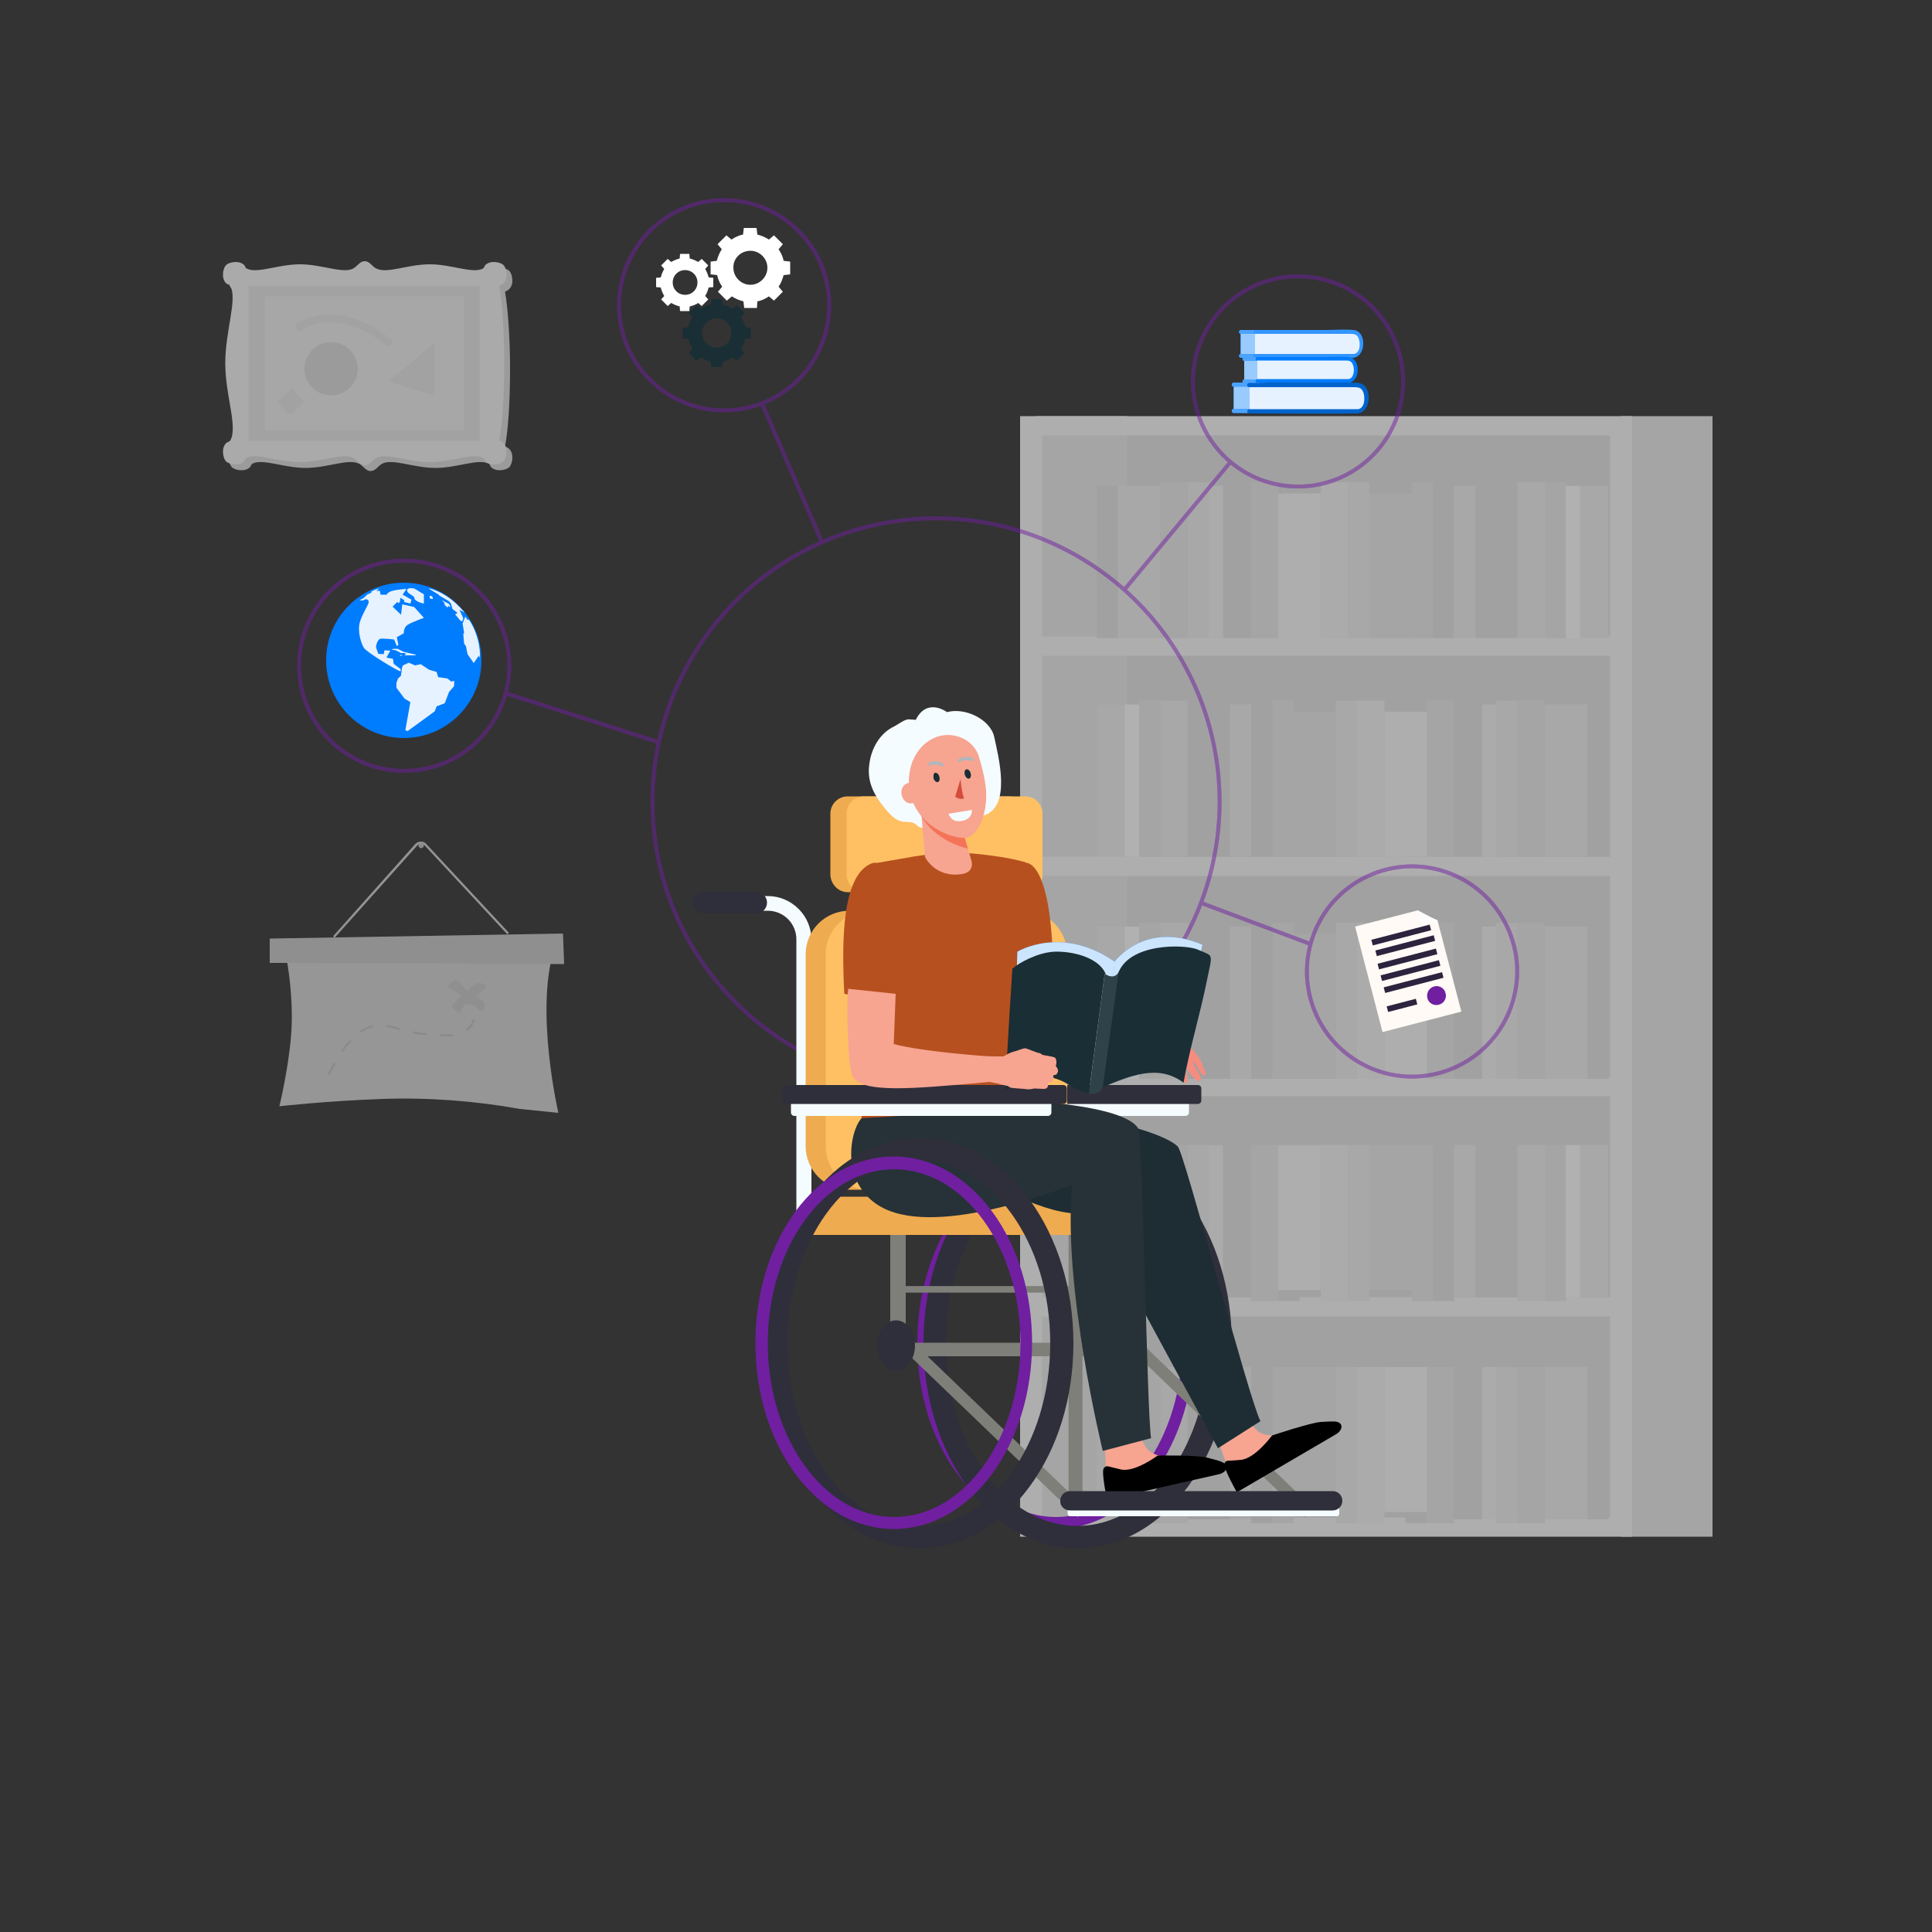 <?xml version="1.0" encoding="utf-8"?>
<!-- Generator: Adobe Illustrator 27.0.0, SVG Export Plug-In . SVG Version: 6.00 Build 0)  -->
<svg version="1.1" id="Layer_1" xmlns="http://www.w3.org/2000/svg" xmlns:xlink="http://www.w3.org/1999/xlink" x="0px" y="0px"
	 viewBox="0 0 500 500" style="enable-background:new 0 0 500 500;" xml:space="preserve">
<rect x="0" y="0" width="500" height="500" fill="#333333" stroke="none"/>
<style type="text/css">
	.st0{opacity:0.63;}
	.st1{fill:#E1E1E1;}
	.st2{fill:#E7E7E7;}
	.st3{fill:#F5F5F5;}
	.st4{fill:#F0F0F0;}
	.st5{fill:#ECECEC;}
	.st6{fill:#FAFAFA;}
	.st7{opacity:0.6;}
	.st8{opacity:0.5;}
	.st9{fill:none;stroke:#701FA0;stroke-miterlimit:10;}
	.st10{fill:#007CFF;}
	.st11{opacity:0.9;}
	.st12{fill:#FFFFFF;}
	.st13{fill:#1A2E35;}
	.st14{opacity:0.3;fill:#FFFFFF;}
	.st15{opacity:0.6;fill:#FFFFFF;}
	.st16{opacity:0.9;fill:#FFFFFF;}
	.st17{opacity:0.2;}
	.st18{fill:#FFFAF5;}
	.st19{fill:#2C243E;}
	.st20{fill:#701FA0;}
	.st21{fill:#FDFDFD;}
	.st22{fill:#F5FCFF;}
	.st23{fill:#2F2F3B;}
	.st24{fill:#AAA896;}
	.st25{fill:#7F7F79;}
	.st26{fill:#ADAC9E;}
	.st27{fill:#EFAB50;}
	.st28{fill:#FFC063;}
	.st29{fill:#F48C7F;}
	.st30{fill:#F7A491;}
	.st31{fill:#1D2D33;}
	.st32{fill:#263237;}
	.st33{fill:#B7501F;}
	.st34{fill:#F47458;}
	.st35{fill:#D54C38;}
	.st36{fill:#ACB8BC;}
	.st37{opacity:0.8;fill:#FFFFFF;}
	.st38{opacity:0.1;fill:#FFFFFF;}
</style>
<g>
	<g class="st0">
		<rect x="290.6" y="110.2" class="st1" width="128.9" height="285"/>
		<path class="st2" d="M419.5,107.7v290h23.7v-290H419.5z"/>
		<path class="st2" d="M268,107.7v290h23.7v-290H268z"/>
		<path class="st3" d="M264,107.7v290h158.4v-290H264z M416.7,112.7v52h-147v-52H416.7z M269.7,278.7v-52h147v52H269.7z
			 M416.7,283.7v52h-147v-52H416.7z M269.7,221.7v-52h147v52H269.7z M269.7,392.7v-52h147v52H269.7z"/>
		<g>
			
				<rect x="365.3" y="124.8" transform="matrix(-1 -1.224647e-16 1.224647e-16 -1 736.146 289.976)" class="st2" width="5.5" height="40.4"/>
			
				<rect x="370.8" y="124.8" transform="matrix(-1 -1.224647e-16 1.224647e-16 -1 747.103 289.976)" class="st1" width="5.5" height="40.4"/>
			
				<rect x="354.4" y="127.6" transform="matrix(-1 -1.224647e-16 1.224647e-16 -1 719.71 292.811)" class="st2" width="11" height="37.5"/>
			
				<rect x="341.8" y="124.8" transform="matrix(-1 -1.224647e-16 1.224647e-16 -1 690.715 289.976)" class="st4" width="7.1" height="40.4"/>
			
				<rect x="348.9" y="124.8" transform="matrix(-1 -1.224647e-16 1.224647e-16 -1 703.274 289.976)" class="st5" width="5.5" height="40.4"/>
			
				<rect x="300.3" y="124.8" transform="matrix(-1 -1.224647e-16 1.224647e-16 -1 607.607 289.976)" class="st2" width="7.1" height="40.4"/>
			
				<rect x="307.3" y="124.8" transform="matrix(-1 -1.224647e-16 1.224647e-16 -1 620.167 289.976)" class="st5" width="5.5" height="40.4"/>
			
				<rect x="323.8" y="124.8" transform="matrix(-1 -1.224647e-16 1.224647e-16 -1 654.64 289.976)" class="st2" width="7.1" height="40.4"/>
			
				<rect x="330.9" y="124.8" transform="matrix(-1 -1.224647e-16 1.224647e-16 -1 667.199 289.976)" class="st1" width="5.5" height="40.4"/>
			
				<rect x="289.3" y="125.8" transform="matrix(-1 -1.224647e-16 1.224647e-16 -1 589.57 290.931)" class="st5" width="11" height="39.4"/>
			
				<rect x="283.8" y="125.8" transform="matrix(-1 -1.224647e-16 1.224647e-16 -1 573.134 290.931)" class="st1" width="5.5" height="39.4"/>
			
				<rect x="316.5" y="125.8" transform="matrix(-1 -1.224647e-16 1.224647e-16 -1 640.254 290.931)" class="st1" width="7.3" height="39.4"/>
			
				<rect x="312.8" y="125.8" transform="matrix(-1 -1.224647e-16 1.224647e-16 -1 629.297 290.931)" class="st4" width="3.7" height="39.4"/>
			
				<rect x="330.9" y="127.6" transform="matrix(-1 -1.224647e-16 1.224647e-16 -1 672.677 292.811)" class="st3" width="11" height="37.5"/>
			
				<rect x="392.7" y="124.8" transform="matrix(-1 -1.224647e-16 1.224647e-16 -1 792.534 289.976)" class="st5" width="7.1" height="40.4"/>
			
				<rect x="399.8" y="124.8" transform="matrix(-1 -1.224647e-16 1.224647e-16 -1 805.093 289.976)" class="st2" width="5.5" height="40.4"/>
			
				<rect x="381.8" y="125.8" transform="matrix(-1 -1.224647e-16 1.224647e-16 -1 774.496 290.931)" class="st1" width="11" height="39.4"/>
			
				<rect x="376.3" y="125.8" transform="matrix(-1 -1.224647e-16 1.224647e-16 -1 758.06 290.931)" class="st5" width="5.5" height="39.4"/>
			
				<rect x="408.9" y="125.8" transform="matrix(-1 -1.224647e-16 1.224647e-16 -1 825.18 290.931)" class="st5" width="7.3" height="39.4"/>
			
				<rect x="405.3" y="125.8" transform="matrix(-1 -1.224647e-16 1.224647e-16 -1 814.223 290.931)" class="st6" width="3.7" height="39.4"/>
		</g>
		<g>
			<rect x="329.3" y="181.3" class="st2" width="5.5" height="40.4"/>
			<rect x="323.8" y="181.3" class="st1" width="5.5" height="40.4"/>
			<rect x="334.7" y="184.2" class="st2" width="11" height="37.5"/>
			<rect x="351.2" y="181.3" class="st4" width="7.1" height="40.4"/>
			<rect x="345.7" y="181.3" class="st5" width="5.5" height="40.4"/>
			<rect x="392.7" y="181.3" class="st2" width="7.1" height="40.4"/>
			<rect x="387.2" y="181.3" class="st5" width="5.5" height="40.4"/>
			<rect x="369.2" y="181.3" class="st2" width="7.1" height="40.4"/>
			<rect x="363.7" y="181.3" class="st1" width="5.5" height="40.4"/>
			<rect x="399.8" y="182.3" class="st5" width="11" height="39.4"/>
			<rect x="410.8" y="182.3" class="st1" width="5.5" height="39.4"/>
			<rect x="376.3" y="182.3" class="st1" width="7.3" height="39.4"/>
			<rect x="383.6" y="182.3" class="st4" width="3.7" height="39.4"/>
			<rect x="358.3" y="184.2" class="st3" width="11" height="37.5"/>
			<rect x="300.3" y="181.3" class="st5" width="7.1" height="40.4"/>
			<rect x="294.8" y="181.3" class="st2" width="5.5" height="40.4"/>
			<rect x="307.3" y="182.3" class="st1" width="11" height="39.4"/>
			<rect x="318.3" y="182.3" class="st5" width="5.5" height="39.4"/>
			<rect x="283.8" y="182.3" class="st5" width="7.3" height="39.4"/>
			<rect x="291.1" y="182.3" class="st6" width="3.7" height="39.4"/>
		</g>
		<g>
			<rect x="329.3" y="238.8" class="st2" width="5.5" height="40.4"/>
			<rect x="323.8" y="238.8" class="st1" width="5.5" height="40.4"/>
			<rect x="334.7" y="241.7" class="st2" width="11" height="37.5"/>
			<rect x="351.2" y="238.8" class="st4" width="7.1" height="40.4"/>
			<rect x="345.7" y="238.8" class="st5" width="5.5" height="40.4"/>
			<rect x="392.7" y="238.8" class="st2" width="7.1" height="40.4"/>
			<rect x="387.2" y="238.8" class="st5" width="5.5" height="40.4"/>
			<rect x="369.2" y="238.8" class="st2" width="7.1" height="40.4"/>
			<rect x="363.7" y="238.8" class="st1" width="5.5" height="40.4"/>
			<rect x="399.8" y="239.8" class="st5" width="11" height="39.4"/>
			<rect x="410.8" y="239.8" class="st1" width="5.5" height="39.4"/>
			<rect x="376.3" y="239.8" class="st1" width="7.3" height="39.4"/>
			<rect x="383.6" y="239.8" class="st4" width="3.7" height="39.4"/>
			<rect x="358.3" y="241.7" class="st3" width="11" height="37.5"/>
			<rect x="300.3" y="238.8" class="st5" width="7.1" height="40.4"/>
			<rect x="294.8" y="238.8" class="st2" width="5.5" height="40.4"/>
			<rect x="307.3" y="239.8" class="st1" width="11" height="39.4"/>
			<rect x="318.3" y="239.8" class="st5" width="5.5" height="39.4"/>
			<rect x="283.8" y="239.8" class="st5" width="7.3" height="39.4"/>
			<rect x="291.1" y="239.8" class="st6" width="3.7" height="39.4"/>
		</g>
		<g>
			
				<rect x="365.3" y="296.3" transform="matrix(-1 -1.224647e-16 1.224647e-16 -1 736.146 632.999)" class="st2" width="5.5" height="40.4"/>
			
				<rect x="370.8" y="296.3" transform="matrix(-1 -1.224647e-16 1.224647e-16 -1 747.103 632.999)" class="st1" width="5.5" height="40.4"/>
			
				<rect x="354.4" y="296.3" transform="matrix(-1 -1.224647e-16 1.224647e-16 -1 719.71 630.163)" class="st2" width="11" height="37.5"/>
			
				<rect x="341.8" y="296.3" transform="matrix(-1 -1.224647e-16 1.224647e-16 -1 690.715 632.999)" class="st4" width="7.1" height="40.4"/>
			
				<rect x="348.9" y="296.3" transform="matrix(-1 -1.224647e-16 1.224647e-16 -1 703.274 632.999)" class="st5" width="5.5" height="40.4"/>
			
				<rect x="300.3" y="296.3" transform="matrix(-1 -1.224647e-16 1.224647e-16 -1 607.607 632.999)" class="st2" width="7.1" height="40.4"/>
			
				<rect x="307.3" y="296.3" transform="matrix(-1 -1.224647e-16 1.224647e-16 -1 620.167 632.999)" class="st5" width="5.5" height="40.4"/>
			
				<rect x="323.8" y="296.3" transform="matrix(-1 -1.224647e-16 1.224647e-16 -1 654.64 632.999)" class="st2" width="7.1" height="40.4"/>
			
				<rect x="330.9" y="296.3" transform="matrix(-1 -1.224647e-16 1.224647e-16 -1 667.199 632.999)" class="st1" width="5.5" height="40.4"/>
			
				<rect x="289.3" y="296.3" transform="matrix(-1 -1.224647e-16 1.224647e-16 -1 589.57 632.043)" class="st5" width="11" height="39.4"/>
			
				<rect x="283.8" y="296.3" transform="matrix(-1 -1.224647e-16 1.224647e-16 -1 573.134 632.043)" class="st1" width="5.5" height="39.4"/>
			
				<rect x="316.5" y="296.3" transform="matrix(-1 -1.224647e-16 1.224647e-16 -1 640.254 632.043)" class="st1" width="7.3" height="39.4"/>
			
				<rect x="312.8" y="296.3" transform="matrix(-1 -1.224647e-16 1.224647e-16 -1 629.297 632.043)" class="st4" width="3.7" height="39.4"/>
			
				<rect x="330.9" y="296.3" transform="matrix(-1 -1.224647e-16 1.224647e-16 -1 672.677 630.163)" class="st3" width="11" height="37.5"/>
			
				<rect x="392.7" y="296.3" transform="matrix(-1 -1.224647e-16 1.224647e-16 -1 792.534 632.999)" class="st5" width="7.1" height="40.4"/>
			
				<rect x="399.8" y="296.3" transform="matrix(-1 -1.224647e-16 1.224647e-16 -1 805.093 632.999)" class="st2" width="5.5" height="40.4"/>
			
				<rect x="381.8" y="296.3" transform="matrix(-1 -1.224647e-16 1.224647e-16 -1 774.496 632.043)" class="st1" width="11" height="39.4"/>
			
				<rect x="376.3" y="296.3" transform="matrix(-1 -1.224647e-16 1.224647e-16 -1 758.06 632.043)" class="st5" width="5.5" height="39.4"/>
			
				<rect x="408.9" y="296.3" transform="matrix(-1 -1.224647e-16 1.224647e-16 -1 825.18 632.043)" class="st5" width="7.3" height="39.4"/>
			
				<rect x="405.3" y="296.3" transform="matrix(-1 -1.224647e-16 1.224647e-16 -1 814.223 632.043)" class="st6" width="3.7" height="39.4"/>
		</g>
		<g>
			<rect x="329.3" y="353.8" class="st2" width="5.5" height="40.4"/>
			<rect x="323.8" y="353.8" class="st1" width="5.5" height="40.4"/>
			<rect x="334.7" y="353.8" class="st2" width="11" height="37.5"/>
			<rect x="351.2" y="353.8" class="st4" width="7.1" height="40.4"/>
			<rect x="345.7" y="353.8" class="st5" width="5.5" height="40.4"/>
			<rect x="392.7" y="353.8" class="st2" width="7.1" height="40.4"/>
			<rect x="387.2" y="353.8" class="st5" width="5.5" height="40.4"/>
			<rect x="369.2" y="353.8" class="st2" width="7.1" height="40.4"/>
			<rect x="363.7" y="353.8" class="st1" width="5.5" height="40.4"/>
			<rect x="399.8" y="353.8" class="st5" width="11" height="39.4"/>
			<rect x="410.8" y="353.8" class="st1" width="5.5" height="39.4"/>
			<rect x="376.3" y="353.8" class="st1" width="7.3" height="39.4"/>
			<rect x="383.6" y="353.8" class="st4" width="3.7" height="39.4"/>
			<rect x="358.3" y="353.8" class="st3" width="11" height="37.5"/>
			<rect x="300.3" y="353.8" class="st5" width="7.1" height="40.4"/>
			<rect x="294.8" y="353.8" class="st2" width="5.5" height="40.4"/>
			<rect x="307.3" y="353.8" class="st1" width="11" height="39.4"/>
			<rect x="318.3" y="353.8" class="st5" width="5.5" height="39.4"/>
			<rect x="283.8" y="353.8" class="st5" width="7.3" height="39.4"/>
			<rect x="291.1" y="353.8" class="st6" width="3.7" height="39.4"/>
		</g>
	</g>
	<g class="st7">
		<path class="st1" d="M130.7,75.5c0.7,4,1.3,11.5,1.3,20c0,8.6-0.5,16-1.3,20c0.4,0.2,0.8,0.4,1.1,0.7c1.3,1.3,0.8,3.9,0,4.7
			c-0.8,0.8-3.4,1.3-4.7,0c-0.3-0.3-0.3-0.8-0.6-0.9c-2.8-1.4-8.1,1.1-13.8,1.1c-5.7,0-11.1-2.5-13.8-1.1c-1.1,0.6-1.7,1.9-3,1.9
			c-1.3,0-1.9-1.4-3-1.9c-2.8-1.4-8.1,1.1-13.8,1.1c-5.7,0-11.1-2.5-13.8-1.1c-0.3,0.2-0.4,0.7-0.6,0.9c-1.3,1.3-3.9,0.8-4.7,0
			c-0.8-0.8-1.3-3.4,0-4.7c0.3-0.3,0.9-0.4,1.1-0.7c2-3.6-1.3-11.5-1.3-20s3.2-16.5,1.3-20c-0.2-0.4-0.8-0.4-1.1-0.7
			c-1.3-1.3-0.8-3.9,0-4.7c0.8-0.8,3.4-1.3,4.7,0c0.3,0.3,0.3,0.8,0.6,0.9c2.8,1.4,8.1-1.1,13.8-1.1c5.7,0,11.1,2.5,13.8,1.1
			c1.1-0.6,1.7-1.9,3-1.9c1.3,0,1.9,1.4,3,1.9c2.8,1.4,8.1-1.1,13.8-1.1c5.7,0,11.1,2.5,13.8,1.1c0.3-0.2,0.4-0.7,0.6-0.9
			c1.3-1.3,3.9-0.8,4.7,0c0.8,0.8,1.3,3.4,0,4.7C131.5,75.1,131.1,75.3,130.7,75.5z"/>
		<path class="st6" d="M129.2,74c0.7,4,1.3,11.5,1.3,20c0,8.6-0.5,16-1.3,20c0.4,0.2,0.8,0.4,1.1,0.7c1.3,1.3,0.8,3.9,0,4.7
			c-0.8,0.8-3.4,1.3-4.7,0c-0.3-0.3-0.3-0.8-0.6-0.9c-2.8-1.4-8.1,1.1-13.8,1.1c-5.7,0-11.1-2.5-13.8-1.1c-1.1,0.6-1.7,1.9-3,1.9
			s-1.9-1.4-3-1.9c-2.8-1.4-8.1,1.1-13.8,1.1c-5.7,0-11.1-2.5-13.8-1.1c-0.3,0.2-0.4,0.7-0.6,0.9c-1.3,1.3-3.9,0.8-4.7,0
			c-0.8-0.8-1.3-3.4,0-4.7c0.3-0.3,0.9-0.4,1.1-0.7c2-3.6-1.3-11.5-1.3-20s3.2-16.5,1.3-20c-0.2-0.4-0.8-0.4-1.1-0.7
			c-1.3-1.3-0.8-3.9,0-4.7c0.8-0.8,3.4-1.3,4.7,0c0.3,0.3,0.3,0.8,0.6,0.9c2.8,1.4,8.1-1.1,13.8-1.1c5.7,0,11.1,2.5,13.8,1.1
			c1.1-0.6,1.7-1.9,3-1.9s1.9,1.4,3,1.9c2.8,1.4,8.1-1.1,13.8-1.1c5.7,0,11.1,2.5,13.8,1.1c0.3-0.2,0.4-0.7,0.6-0.9
			c1.3-1.3,3.9-0.8,4.7,0c0.8,0.8,1.3,3.4,0,4.7C129.9,73.6,129.6,73.8,129.2,74z"/>
		
			<rect x="74.2" y="64.1" transform="matrix(-1.836970e-16 1 -1 -1.836970e-16 188.256 -0.217)" class="st5" width="40.1" height="59.8"/>
		
			<rect x="76.9" y="68.2" transform="matrix(-1.836970e-16 1 -1 -1.836970e-16 188.256 -0.217)" class="st3" width="34.6" height="51.5"/>
		<g>
			
				<ellipse transform="matrix(0.973 -0.23 0.23 0.973 -19.659 22.234)" class="st1" cx="85.7" cy="95.5" rx="6.9" ry="6.9"/>
			<polygon class="st5" points="112.6,88.6 100.5,98.7 112.6,102.5 			"/>
			<g>
				<path class="st5" d="M77,83.7c7.9-4.9,17.7-1.3,24.2,4.2c1,0.8-0.4,2.3-1.4,1.4C94,84.4,85.1,81.1,78,85.5
					C76.9,86.1,75.9,84.4,77,83.7L77,83.7z"/>
			</g>
			<polygon class="st5" points="71.7,104.1 75.5,100.4 78.7,104.1 75.2,107.5 			"/>
		</g>
	</g>
	<g class="st8">
		<g>
			<g>
				<g>
					<path class="st6" d="M73.6,245.1c0,0,2.7,11.8,1.7,23.3c-0.8,9-3,17.9-3,17.9s12.3-1.4,26.8-1.9c11.9-0.4,23.8,0.5,35.5,2.6
						l9.9,1c0,0-6.1-26.3-1.1-42.3L73.6,245.1z"/>
				</g>
				<polygon class="st5" points="146,249.5 69.8,249.2 69.8,242.9 145.7,241.6 				"/>
				<g>
					<path class="st3" d="M86.6,242.7l-0.4-0.4l21.3-23.9c0.4-0.4,0.9-0.6,1.4-0.6c0.6,0,1.1,0.2,1.4,0.6l21.4,23l-0.4,0.4l-21.4-23
						c-0.3-0.3-0.6-0.4-1-0.4c-0.4,0-0.7,0.2-1,0.5L86.6,242.7z"/>
				</g>
			</g>
			<path class="st1" d="M109.7,218.8c0,0.4-0.3,0.7-0.7,0.7c-0.4,0-0.7-0.3-0.7-0.7s0.3-0.7,0.7-0.7
				C109.3,218.1,109.7,218.4,109.7,218.8z"/>
		</g>
		<path class="st5" d="M119.4,257.8c-1,0.7-1.9,1.6-2.6,2.7c0.7,0.7,1.5,1.3,2.2,2c0.2-0.6,0.3-1.1,0.6-1.6c0.3-0.5,0.8-0.9,1.4-1
			c0.3,0,0.7,0,1,0.1c0.9,0.3,1.7,1,2.4,1.7c0.9-0.1,1.3-1.3,0.9-2.1c-0.4-0.8-1.3-1.3-2.1-1.5c0.8-1,1.7-1.9,2.7-2.7
			c-0.4-1-1.8-1.2-2.8-0.8c-1,0.4-1.6,1.3-2.3,2.2c0.3-0.4-1.9-2.8-2.3-3c-1.2-0.4-2.1,0.9-2.7,1.7
			C117.2,256.1,118.4,256.8,119.4,257.8z"/>
		<g>
			<g>
				<path class="st1" d="M84.8,279.3l-0.3-0.1L84.8,279.3z M84.6,279.3l-0.3-0.1l0-0.1L84.6,279.3z"/>
			</g>
			<g>
				<path class="st1" d="M85.3,278.3l-0.5-0.2c0.3-0.7,0.6-1.4,1-2.1l0,0c0.2-0.3,0.4-0.7,0.6-1l0.5,0.3c-0.2,0.4-0.4,0.7-0.5,1
					l-0.2-0.1l0.2,0.1C85.9,276.9,85.6,277.6,85.3,278.3z"/>
			</g>
			<g>
				<path class="st1" d="M88,273.2l-0.5-0.3l0,0L88,273.2z M88.7,272.2l-0.4-0.3c0.5-0.7,1-1.3,1.5-1.9l0.2,0.2l-0.2-0.2
					c0.3-0.3,0.5-0.6,0.8-0.9l0.4,0.4c-0.3,0.3-0.5,0.6-0.8,0.9l0,0C89.6,270.9,89.1,271.5,88.7,272.2z M115.3,268.2l-0.2,0
					c-0.4,0-0.9,0-1.3,0l0-0.5c0.5,0,0.9,0,1.3,0l0.2,0c0.3,0,0.5,0,0.8,0l0,0c0.4,0,0.8-0.1,1.1-0.1l0.1,0.5
					c-0.4,0.1-0.8,0.1-1.2,0.2l0-0.3l0,0.3C115.9,268.2,115.6,268.2,115.3,268.2z M112.6,268.1l0-0.5l0.1,0L112.6,268.1z M92.5,268
					l-0.3-0.4l0,0L92.5,268z M110.3,267.9c-0.4,0-0.8-0.1-1.2-0.1l0-0.3l0,0.3c-0.8-0.1-1.6-0.2-2.3-0.4l0.1-0.5
					c0.8,0.1,1.5,0.3,2.3,0.4l0,0c0.4,0.1,0.8,0.1,1.2,0.1L110.3,267.9z M119.7,267.4l-0.2-0.5l0.1,0L119.7,267.4z M93.5,267.3
					l-0.3-0.5c0.7-0.5,1.4-0.8,2.1-1.1l0,0l0,0c0.4-0.1,0.8-0.3,1.1-0.4l0.1,0.5c-0.4,0.1-0.7,0.2-1.1,0.3v0
					C94.8,266.5,94.2,266.8,93.5,267.3z M105.6,267.2l0.1-0.5l0,0L105.6,267.2z M120.8,266.8l-0.3-0.5c0.7-0.4,1.2-1,1.5-1.5l0,0
					c0.2-0.3,0.3-0.7,0.3-1l0.5,0.1c0,0.4-0.2,0.8-0.4,1.2l-0.1-0.1l0.1,0.1C122.1,265.8,121.6,266.4,120.8,266.8z M103.3,266.6
					c-0.4-0.1-0.8-0.2-1.1-0.3l0.1-0.3l-0.1,0.3c-0.3-0.1-0.7-0.2-1-0.3c-0.4-0.1-0.8-0.2-1.2-0.3l0.1-0.5c0.4,0.1,0.9,0.2,1.3,0.3
					c0.3,0.1,0.7,0.2,1,0.3c0.4,0.1,0.8,0.2,1.1,0.3L103.3,266.6z M98.8,265.6l0-0.5l0,0L98.8,265.6z"/>
			</g>
			<g>
				<polygon class="st1" points="121.9,261.7 121.8,261.6 122.4,261.5 				"/>
			</g>
		</g>
	</g>
	<g class="st8">
		
			<ellipse transform="matrix(0.707 -0.707 0.707 0.707 -75.761 232.122)" class="st9" cx="242.3" cy="207.5" rx="73.4" ry="73.4"/>
		<circle class="st9" cx="187.4" cy="79" r="27.2"/>
		<circle class="st9" cx="104.6" cy="172.3" r="27.2"/>
		
			<ellipse transform="matrix(0.924 -0.383 0.383 0.924 -68.426 158.939)" class="st9" cx="365.3" cy="251.5" rx="27.2" ry="27.2"/>
		<line class="st9" x1="291" y1="152.6" x2="318.5" y2="119.5"/>
		<line class="st9" x1="197.2" y1="104.4" x2="212.6" y2="140"/>
		<line class="st9" x1="310.9" y1="233.7" x2="339.1" y2="244.3"/>
		<line class="st9" x1="130.8" y1="179.4" x2="170.5" y2="192.1"/>
		
			<ellipse transform="matrix(0.16 -0.987 0.987 0.16 184.751 414.555)" class="st9" cx="336" cy="98.7" rx="27.2" ry="27.2"/>
		<g class="st7">
			
				<ellipse transform="matrix(0.707 -0.707 0.707 0.707 -75.761 232.122)" class="st9" cx="242.3" cy="207.5" rx="73.4" ry="73.4"/>
			<circle class="st9" cx="187.4" cy="79" r="27.2"/>
			<circle class="st9" cx="104.6" cy="172.3" r="27.2"/>
			
				<ellipse transform="matrix(0.924 -0.383 0.383 0.924 -68.426 158.939)" class="st9" cx="365.3" cy="251.5" rx="27.2" ry="27.2"/>
			<line class="st9" x1="291" y1="152.6" x2="318.5" y2="119.5"/>
			<line class="st9" x1="197.2" y1="104.4" x2="212.6" y2="140"/>
			<line class="st9" x1="310.9" y1="233.7" x2="339.1" y2="244.3"/>
			<line class="st9" x1="130.8" y1="179.4" x2="170.5" y2="192.1"/>
			
				<ellipse transform="matrix(0.16 -0.987 0.987 0.16 184.751 414.555)" class="st9" cx="336" cy="98.7" rx="27.2" ry="27.2"/>
		</g>
	</g>
	<g>
		<circle class="st10" cx="104.5" cy="170.9" r="20.1"/>
		<g class="st11">
			<path class="st12" d="M107.2,152.3l2.5,1.5v2.4c0,0-1.9-0.3-2.5-1.3c0,0,0.5-0.2-1-1.1C104.8,153,105.1,151.9,107.2,152.3z"/>
			<path class="st12" d="M105.8,171.5l-1.5,0.7c0,0-0.4,0.8-0.3,0.8c0.1,0-0.3,1.7-0.2,1.8c0.1,0-0.8,0.8-0.8,0.8l-0.4,1.1v1.3
				l2.1,2.8l1.5,0.9l-1.3,7.3l0.6,0.2l7-5.1l0.5-1.3l2.1-0.8l1.1-2.9l1.3-1.5c0,0,0.1-1.5,0-1.4c-0.1,0-0.7,0.2-0.7,0.2l-1-0.8
				c0,0-2.2-0.4-2.3-0.3c-0.1,0.1-0.5-1.4-0.5-1.4l-2-0.6l-2.1-1.4l-1.5,0.3L105.8,171.5z"/>
			<path class="st12" d="M101.8,167.9h1.1l1.6,0.8l3,0.7l0.1,0.2l-3,0l0.5-0.3l-0.4-0.3l-1.2,0l0.1-0.1l-1.2-0.6
				c0,0-0.8-0.2-0.8-0.1l-0.3,0L101.8,167.9z"/>
			<polygon class="st12" points="104.2,169.7 103.9,169.5 103.4,169.5 103.6,169.7 			"/>
			<path class="st12" d="M111.2,152.3h-0.3l2.5,1.5l0.4,0.4l2.4,1.4l0.5,0.6l0.4,1.4l1.3,1l-0.6,0.4l1.4,1.7h0.5l0.2-0.7l-1-2.2
				l1.5,0.8C120.2,158.8,117.1,153.9,111.2,152.3z"/>
			<path class="st12" d="M121.4,160.4h-0.4l-0.6-0.8l-0.7,1.8c0,0,0.4,2.1,0.4,2.3c0,0.1-0.2,0.4-0.2,0.4l0.2,2.4l0.5,0.8l0.4,2
				l1.6,2.3l1.3-1.9l0.2,0.5C124.3,170.1,124.5,165.2,121.4,160.4z"/>
			<polygon class="st12" points="111.6,154.2 111.2,154.2 111.2,154.8 111.6,155 112,155 112,154.6 			"/>
			<polygon class="st12" points="114.3,155.3 115,156 115.1,156.6 115.8,157.2 116.1,156.8 116.5,157.2 116.5,156.8 116.2,156.3 			
				"/>
			<path class="st12" d="M109.7,159.9c0,0-3.1,1.1-4.2,1.8c-1.1,0.7-1,2.2-1,2.2l-1.8,1l0.4,2l-0.4,0.3l-0.7-1.7
				c0,0-2.4-0.3-3.5-0.2c-1,0.2-1.2,2.2-1.2,2.2l0.6,1.7l1.4,0.1l0.2-1l1.5,0.1l-1,1.8l1.7,0.3l0.2,1.3l1.7,1.3c0,0,0.3,0.4,0,0.6
				c-0.3,0.2-8.6-4.8-9.4-6c-0.8-1.2-1.8-4.6-1-6.9c0.6-1.9,1.8-3.7,2.2-4.8c0,0,0,0,0,0c0,0,0,0,0,0c0,0,0,0,0,0c0,0,0-0.1,0-0.1
				c0.1-0.5-0.3-0.7-0.5-0.8c-0.3-0.1-0.9,0.3-0.9,0.3H93l1.2-0.7l0.5-0.5l0.3-0.3l1.1-0.5l0-0.3c1.2-0.7,2.1-0.8,2.1-0.8l-0.8,0.6
				h0.9l0.2,1h1.7c0,0-0.4-0.1,0.6-0.7c1-0.6,4.4-0.8,4.4-0.8l-1,1.5l2.3,1.3l-0.3,1l-1.6-0.4v-0.5l-1-0.6l-0.1,1l-0.3,0.4l-0.4-0.3
				l-1.2,1.2l2.2,2.1l0.3-2.7l3.1,0.7L109.7,159.9z"/>
		</g>
	</g>
	<path class="st12" d="M183.9,67.7V71l1.7,0.2c0.2,1.1,0.7,2.1,1.3,3l-1.1,1.3l2.3,2.3l1.3-1.1c0.9,0.6,1.9,1,3,1.3l0.2,1.7h3.3
		L196,78c1.1-0.2,2.1-0.7,3-1.3l1.3,1.1l2.3-2.3l-1.1-1.3c0.6-0.9,1-1.9,1.3-3l1.7-0.2v-3.3l-1.7-0.2c-0.2-1.1-0.7-2.1-1.3-3
		l1.1-1.3l-2.3-2.3L199,62c-0.9-0.6-1.9-1-3-1.3l-0.2-1.7h-3.3l-0.2,1.7c-1.1,0.2-2.1,0.7-3,1.3l-1.3-1.1l-2.3,2.3l1.1,1.3
		c-0.6,0.9-1,1.9-1.3,3L183.9,67.7z M194.2,64.9c2.4,0,4.4,2,4.4,4.4c0,2.4-2,4.4-4.4,4.4s-4.4-2-4.4-4.4
		C189.7,66.9,191.7,64.9,194.2,64.9z"/>
	<path class="st13" d="M187,93.6c0.9-0.2,1.8-0.6,2.6-1.1l1.1,0.9l2-2l-0.9-1.1c0.5-0.8,0.9-1.6,1.1-2.6l1.4-0.1v-2.8l-1.4-0.1
		c-0.2-0.9-0.6-1.8-1.1-2.6l0.9-1.1l-2-2l-1.1,0.9c-0.8-0.5-1.6-0.9-2.6-1.1l-0.1-1.4h-2.8l-0.1,1.4c-0.9,0.2-1.8,0.6-2.6,1.1
		l-1.1-0.9l-2,2l0.9,1.1c-0.5,0.8-0.9,1.6-1.1,2.6l-1.4,0.1v2.8l1.4,0.1c0.2,0.9,0.6,1.8,1.1,2.6l-0.9,1.1l2,2l1.1-0.9
		c0.8,0.5,1.6,0.9,2.6,1.1l0.1,1.4h2.8L187,93.6z M181.7,86.2c0-2.1,1.7-3.8,3.8-3.8c2.1,0,3.8,1.7,3.8,3.8c0,2.1-1.7,3.8-3.8,3.8
		C183.4,90,181.7,88.3,181.7,86.2z"/>
	<path class="st12" d="M180.7,78.4l0.9,0.8l1.7-1.7l-0.8-0.9c0.4-0.7,0.7-1.4,0.9-2.2l1.2-0.1v-2.4l-1.2-0.1
		c-0.2-0.8-0.5-1.5-0.9-2.2l0.8-0.9l-1.7-1.7l-0.9,0.8c-0.7-0.4-1.4-0.7-2.2-0.9l-0.1-1.2l-2.4,0l-0.1,1.2c-0.8,0.2-1.5,0.5-2.2,0.9
		l-0.9-0.8l-1.7,1.7l0.8,0.9c-0.4,0.7-0.7,1.4-0.9,2.2l-1.2,0.1v2.4l1.2,0.1c0.2,0.8,0.5,1.5,0.9,2.2l-0.8,0.9l1.7,1.7l0.9-0.8
		c0.7,0.4,1.4,0.7,2.2,0.9l0.1,1.2h2.4l0.1-1.2C179.4,79.1,180.1,78.8,180.7,78.4z M174.1,73.1c0-1.8,1.4-3.2,3.2-3.2
		c1.8,0,3.2,1.4,3.2,3.2s-1.4,3.2-3.2,3.2C175.5,76.3,174.1,74.9,174.1,73.1z"/>
	<g>
		<g>
			<g>
				<g>
					<path class="st10" d="M321.1,86.4v5.2c-0.6,0-0.6,1,0,1c2,0,4,0,5.9,0v-7.2c-2,0-4,0-5.9,0C320.5,85.4,320.5,86.4,321.1,86.4z"
						/>
					<path class="st14" d="M321.1,86.4v5.2c-0.6,0-0.6,1,0,1c2,0,4,0,5.9,0v-7.2c-2,0-4,0-5.9,0C320.5,85.4,320.5,86.4,321.1,86.4z"
						/>
				</g>
				<rect x="321.1" y="86.4" class="st10" width="4.6" height="5.2"/>
				<rect x="321.1" y="86.4" class="st15" width="4.6" height="5.2"/>
			</g>
			<path class="st10" d="M324.8,85.9h25.5c1.1,0,2,1.4,2,3.1c0,1.7-0.9,3.1-2,3.1h-25.5V85.9z"/>
			<path class="st16" d="M324.8,85.9h25.5c1.1,0,2,1.4,2,3.1c0,1.7-0.9,3.1-2,3.1h-25.5V85.9z"/>
			<g>
				<g>
					<path class="st10" d="M324.8,92.6c5.2,0,20,0.1,25.2,0c3.6-0.1,3.8-6.9,0.3-7.2c-2.5-0.2-5,0-7.4,0c-2.9,0-15.2,0-18,0
						c-0.6,0-0.6,1,0,1c5,0,19.4,0,24.4,0c1.1,0,2,0,2.4,1.4c0.4,1.2,0.3,3.6-1.3,3.8c-0.2,0-0.4,0-0.5,0c-2.7,0-5.4,0-8.1,0
						c-2.4,0-14.4,0-16.8,0C324.1,91.6,324.1,92.6,324.8,92.6L324.8,92.6z"/>
				</g>
			</g>
			<g class="st17">
				<g>
					<path class="st12" d="M324.8,92.6c5.2,0,20,0.1,25.2,0c3.6-0.1,3.8-6.9,0.3-7.2c-2.5-0.2-5,0-7.4,0c-2.9,0-15.2,0-18,0
						c-0.6,0-0.6,1,0,1c5,0,19.4,0,24.4,0c1.1,0,2,0,2.4,1.4c0.4,1.2,0.3,3.6-1.3,3.8c-0.2,0-0.4,0-0.5,0c-2.7,0-5.4,0-8.1,0
						c-2.4,0-14.4,0-16.8,0C324.1,91.6,324.1,92.6,324.8,92.6L324.8,92.6z"/>
				</g>
			</g>
		</g>
		<g>
			<g>
				<g>
					<path class="st10" d="M322,93.4v4.8c-0.6,0-0.6,0.9,0,0.9c1.8,0,3.7,0,5.5,0v-6.7c-1.8,0-3.7,0-5.5,0
						C321.4,92.5,321.4,93.4,322,93.4z"/>
					<path class="st14" d="M322,93.4v4.8c-0.6,0-0.6,0.9,0,0.9c1.8,0,3.7,0,5.5,0v-6.7c-1.8,0-3.7,0-5.5,0
						C321.4,92.5,321.4,93.4,322,93.4z"/>
				</g>
				<rect x="322" y="93.4" class="st10" width="4.3" height="4.8"/>
				<rect x="322" y="93.4" class="st15" width="4.3" height="4.8"/>
			</g>
			<path class="st10" d="M325.4,92.9H349c1,0,1.8,1.3,1.8,2.9c0,1.6-0.8,2.9-1.8,2.9h-23.6V92.9z"/>
			<path class="st16" d="M325.4,92.9H349c1,0,1.8,1.3,1.8,2.9c0,1.6-0.8,2.9-1.8,2.9h-23.6V92.9z"/>
			<g>
				<g>
					<path class="st10" d="M325.4,99.1c4.9,0,18.5,0.1,23.4,0c3.3-0.1,3.5-6.4,0.2-6.7c-2.3-0.2-4.6,0-6.9,0c-2.6,0-14.1,0-16.7,0
						c-0.6,0-0.6,0.9,0,0.9c4.6,0,18,0,22.6,0c1.1,0,1.8,0,2.2,1.3c0.4,1.1,0.2,3.3-1.2,3.5c-0.2,0-0.3,0-0.5,0c-2.5,0-5,0-7.5,0
						c-2.3,0-13.3,0-15.6,0C324.8,98.2,324.8,99.1,325.4,99.1L325.4,99.1z"/>
				</g>
			</g>
		</g>
		<g>
			<g>
				<g>
					<path class="st10" d="M319.3,100.1v5.7c-0.7,0-0.7,1.1,0,1.1c2.2,0,4.4,0,6.6,0V99c-2.2,0-4.4,0-6.6,0
						C318.6,99,318.6,100.1,319.3,100.1z"/>
					<path class="st14" d="M319.3,100.1v5.7c-0.7,0-0.7,1.1,0,1.1c2.2,0,4.4,0,6.6,0V99c-2.2,0-4.4,0-6.6,0
						C318.6,99,318.6,100.1,319.3,100.1z"/>
				</g>
				<rect x="319.3" y="100.1" class="st10" width="5.1" height="5.7"/>
				<rect x="319.3" y="100.1" class="st15" width="5.1" height="5.7"/>
			</g>
			<path class="st10" d="M323.3,99.6h28.1c1.2,0,2.2,1.5,2.2,3.4c0,1.9-1,3.4-2.2,3.4h-28.1V99.6z"/>
			<path class="st16" d="M323.3,99.6h28.1c1.2,0,2.2,1.5,2.2,3.4c0,1.9-1,3.4-2.2,3.4h-28.1V99.6z"/>
			<g>
				<g>
					<path class="st10" d="M323.3,107c5.8,0,22,0.1,27.8,0c4-0.1,4.2-7.7,0.3-7.9c-2.7-0.2-5.5,0-8.2,0c-3.1,0-16.7,0-19.9,0
						c-0.7,0-0.7,1.1,0,1.1c5.5,0,21.4,0,26.9,0c1.3,0,2.2,0,2.7,1.5c0.4,1.3,0.3,3.9-1.4,4.2c-0.2,0-0.4,0-0.6,0c-3,0-6,0-9,0
						c-2.7,0-15.8,0-18.5,0C322.6,105.9,322.6,107,323.3,107L323.3,107z"/>
				</g>
			</g>
			<g class="st17">
				<g>
					<path d="M323.3,107c5.8,0,22,0.1,27.8,0c4-0.1,4.2-7.7,0.3-7.9c-2.7-0.2-5.5,0-8.2,0c-3.1,0-16.7,0-19.9,0
						c-0.7,0-0.7,1.1,0,1.1c5.5,0,21.4,0,26.9,0c1.3,0,2.2,0,2.7,1.5c0.4,1.3,0.3,3.9-1.4,4.2c-0.2,0-0.4,0-0.6,0c-3,0-6,0-9,0
						c-2.7,0-15.8,0-18.5,0C322.6,105.9,322.6,107,323.3,107L323.3,107z"/>
				</g>
			</g>
		</g>
	</g>
	<g>
		<path class="st18" d="M367,235.7c0,0-0.1-0.1-0.1-0.1l-16.2,4.2l7.1,27.3l20.4-5.3l-6.2-23.7C370.3,237.6,368.7,236.6,367,235.7z"
			/>
	</g>
	<g>
		<g>
			
				<rect x="354.8" y="241" transform="matrix(0.968 -0.252 0.252 0.968 -49.281 99.34)" class="st19" width="15.6" height="1.5"/>
		</g>
		<g>
			
				<rect x="355.6" y="244.1" transform="matrix(0.968 -0.253 0.253 0.968 -50.038 99.667)" class="st19" width="15.6" height="1.5"/>
		</g>
		<g>
			
				<rect x="356.4" y="247.2" transform="matrix(0.968 -0.252 0.252 0.968 -50.778 99.943)" class="st19" width="15.6" height="1.5"/>
		</g>
		<g>
			
				<rect x="357.2" y="250.2" transform="matrix(0.968 -0.252 0.252 0.968 -51.527 100.244)" class="st19" width="15.6" height="1.5"/>
		</g>
		<g>
			
				<rect x="358" y="253.3" transform="matrix(0.968 -0.252 0.252 0.968 -52.276 100.545)" class="st19" width="15.6" height="1.5"/>
		</g>
	</g>
	<g>
		
			<rect x="358.9" y="259.2" transform="matrix(0.968 -0.252 0.252 0.968 -53.864 99.986)" class="st19" width="7.8" height="1.5"/>
	</g>
	<g>
		<path class="st20" d="M369.4,258.3c0.3,1.3,1.7,2.1,3,1.7c1.3-0.3,2.1-1.7,1.7-3c-0.3-1.3-1.7-2.1-3-1.7
			C369.8,255.7,369.1,257,369.4,258.3z"/>
	</g>
	<g>
		<polygon class="st21" points="366.9,235.6 367.9,239.4 372.1,238.3 		"/>
	</g>
	<g>
		<g>
			<path class="st22" d="M209.9,314.2h-3.8v-71.1c0-4.1-3.3-7.4-7.4-7.4h-4.4v-3.8h4.4c6.2,0,11.3,5.1,11.3,11.3V314.2z"/>
		</g>
		<path class="st23" d="M179.2,233.6L179.2,233.6c0,1.6,1.3,2.8,2.8,2.8h13.7c1.6,0,2.8-1.3,2.8-2.8l0,0c0-1.6-1.3-2.8-2.8-2.8H182
			C180.4,230.8,179.2,232,179.2,233.6z"/>
		<g>
			<path class="st24" d="M242.6,315.7h-3.8v-91.2c0-4.1-3.3-7.4-7.4-7.4h-4.4v-3.8h4.4c6.2,0,11.3,5.1,11.3,11.3V315.7z"/>
		</g>
		<g>
			<path class="st20" d="M247.7,381.4c-6.7-9.1-10.3-21.1-10.3-33.9c0-12.8,3.7-24.8,10.3-33.9c6.8-9.2,15.8-14.3,25.5-14.3
				c9.7,0,18.7,5.1,25.5,14.3c6.7,9.1,10.3,21.1,10.3,33.9c0,12.8-3.7,24.8-10.3,33.9c-6.8,9.2-15.8,14.3-25.5,14.3
				C263.6,395.7,254.5,390.6,247.7,381.4z M240.6,347.6c0,24.8,14.7,45,32.7,45c18,0,32.7-20.2,32.7-45s-14.7-45-32.7-45
				C255.2,302.6,240.6,322.8,240.6,347.6z"/>
		</g>
		<g>
			<path class="st23" d="M250.4,384.8c-7.3-10-11.4-23.2-11.4-37.2c0-14,4-27.2,11.4-37.2c7.5-10.2,17.7-15.9,28.5-15.9
				c10.8,0,20.9,5.6,28.5,15.9c7.3,10,11.4,23.2,11.4,37.2c0,14-4,27.2-11.4,37.2c-7.5,10.2-17.7,15.9-28.5,15.9
				C268,400.7,257.9,395,250.4,384.8z M244.8,347.6c0,26.1,15.3,47.3,34,47.3c18.8,0,34-21.2,34-47.3c0-26.1-15.3-47.3-34-47.3
				C260.1,300.3,244.8,321.5,244.8,347.6z"/>
		</g>
		<g>
			
				<rect x="312.8" y="333.8" transform="matrix(0.693 -0.721 0.721 0.693 -168.741 339.64)" class="st25" width="3.1" height="68.1"/>
		</g>
		
			<rect x="233.4" y="332.8" transform="matrix(-1 -1.224647e-16 1.224647e-16 -1 510.743 667.334)" class="st25" width="43.9" height="1.7"/>
		
			<rect x="276.6" y="310.5" transform="matrix(-1 -1.224647e-16 1.224647e-16 -1 556.742 699.43)" class="st25" width="3.6" height="78.5"/>
		<path class="st22" d="M252.5,288.8h54.3c0.5,0,0.9-0.4,0.9-0.9v-3.1c0-0.5-0.4-0.9-0.9-0.9h-54.3c-0.5,0-0.9,0.4-0.9,0.9v3.1
			C251.6,288.4,252,288.8,252.5,288.8z"/>
		<path class="st23" d="M250.6,285.7H310c0.5,0,0.9-0.4,0.9-0.9v-3.1c0-0.5-0.4-0.9-0.9-0.9h-59.4c-0.5,0-0.9,0.4-0.9,0.9v3.1
			C249.7,285.3,250.1,285.7,250.6,285.7z"/>
		<polygon class="st25" points="230.4,347.5 230.4,303.8 234.4,303.8 234.4,347.5 279.4,347.5 279.4,303.8 283.4,303.8 283.4,351 
			283.2,351 279.4,351 234.4,351 230.4,351 229.9,351 229.9,347.5 		"/>
		<polygon class="st26" points="223.6,254.9 223.6,220.6 226.4,220.6 226.4,254.9 257.7,254.9 257.7,220.6 260.5,220.6 260.5,257.7 
			260.4,257.7 257.7,257.7 226.4,257.7 223.6,257.7 223.3,257.7 223.3,254.9 		"/>
		<path class="st27" d="M219.8,307.9h39.9c6.3,0,11.3-5.1,11.3-11.3V247c0-6.3-5.1-11.3-11.3-11.3h-39.9c-6.3,0-11.3,5.1-11.3,11.3
			v49.6C208.5,302.9,213.5,307.9,219.8,307.9z"/>
		<path class="st28" d="M225,307.9h39.9c6.3,0,11.3-5.1,11.3-11.3V247c0-6.3-5.1-11.3-11.3-11.3H225c-6.3,0-11.3,5.1-11.3,11.3v49.6
			C213.7,302.9,218.7,307.9,225,307.9z"/>
		<path class="st27" d="M219.4,230.9h41.7c2.5,0,4.5-2,4.5-4.5v-15.8c0-2.5-2-4.5-4.5-4.5h-41.7c-2.5,0-4.5,2-4.5,4.5v15.8
			C215,228.9,217,230.9,219.4,230.9z"/>
		<path class="st28" d="M223.6,230.9h41.7c2.5,0,4.5-2,4.5-4.5v-15.8c0-2.5-2-4.5-4.5-4.5h-41.7c-2.5,0-4.5,2-4.5,4.5v15.8
			C219.2,228.9,221.2,230.9,223.6,230.9z"/>
		<path class="st27" d="M301.5,309.7h-91.2c-1,0-1.8,0.8-1.8,1.8v6.3c0,1,0.8,1.8,1.8,1.8h91.2c1,0,1.8-0.8,1.8-1.8v-6.3
			C303.3,310.5,302.5,309.7,301.5,309.7z"/>
		<path class="st29" d="M267,226.3c5.2-1.2,6.6,33.1,6.6,33.1c4.9,2,19.9,8.2,23.2,9.2c1.3,0.4,4.9,0.8,6.2,1.2
			c1.4,0.4,3.1,0.5,3.8,0.6c1.9,0.2,4.5,4.8,4.5,5.4c-0.1,0.7,1.3,2.1,0.6,2.5c-0.8,0.4-2.3-2.6-2.3-2.6l-1.1-1.1
			c0.8,1.9,3.1,4.8,2,5.1c-1.1,0.4-2.9-2.4-4.3-4.4c1,1.9,1.6,4.9,0.7,5c-0.8,0.1-1.4-3.3-3.9-5.1c-0.9-0.7-2.8-0.4-3.8-0.6
			c-0.7-0.2-1.6-0.1-2.1-0.5l-3.6-0.9c-1.2-0.4-0.9,0-3.6,0c-1.6,0-3.4-1.4-5.4-1.8c-11.4-2.1-15.3-1.4-18.8-1.8
			c-3.5-0.4-4.5-8.9-5-17.7C260.2,242.1,257.4,228.5,267,226.3z"/>
		<path class="st30" d="M322.7,366c0,0,1.1,4.1,4.4,5.2c3.4,1.1,12.8-1.7,14.6-1.1c1.8,0.6,2.4,1.7,2.4,1.7l-22.9,13.4l-4-6.9
			l-2-5.5L322.7,366z"/>
		<path d="M329.2,371.5c0,0-4.3,5.9-8,6.3c-3.7,0.4-3.8-0.1-4.3,0.9c-0.5,1,3.2,7.5,3.2,7.5l25.8-15.1c1.7-1.1,1.8-3-0.3-3.2
			c-1.5-0.1-2.9,0.1-3.8,0.1C339.1,368.2,329.2,371.5,329.2,371.5z"/>
		<path class="st31" d="M237.3,280.4c2.4-1.9,28.4,5.6,28.4,5.6s32.8,4.8,39.1,10.7c1.7,1.6,18.4,65.3,21.4,71.1l-11,7
			c0,0-18-33.2-22.3-41.2c-3-5.5-5.8-13-7.6-19.9c-13,2-18.6-3.3-42.6-12.4C231.9,297,234.9,282.3,237.3,280.4z"/>
		<path class="st30" d="M295.1,369.5c0,0-0.2,4.2,2.7,6.3c2.9,2,12.7,2.2,14.2,3.3c1.6,1.1,1.8,2.3,1.8,2.3l-25.9,5.9l-1.7-7.8
			l-0.3-5.9L295.1,369.5z"/>
		<path d="M299.6,376.7c0,0-5.9,4.4-9.5,3.6c-3.6-0.8-3.6-1.2-4.4-0.4c-0.8,0.8,0.8,8.2,0.8,8.2l29.1-6.6c2-0.6,2.6-2.3,0.7-3.1
			c-1.3-0.6-2.8-0.8-3.6-1.1C310.1,376.5,299.6,376.7,299.6,376.7z"/>
		<path class="st32" d="M223.7,288.9c2.9-1.1,29.4-4.6,29.4-4.6s37.2,0.3,41.5,7.8c1.2,2.1,2.2,73.6,3.3,80.1l-12.5,3.3
			c0,0-10.5-42.8-7.9-68.8c-6.7,2.3-38.8,14.5-51.5,4.3C216.8,303.8,220.8,290,223.7,288.9z"/>
		<path class="st33" d="M257.6,257.2c-0.7-13.8-0.6-30.9,7.2-33.8c3.1-1.1,8.5,5.8,7.5,34.1C268.1,257.8,262,258.1,257.6,257.2z"/>
		<path class="st33" d="M248.1,220.7c3.8,0,13.1,1.1,17.4,2.5c0,0,3.2,27.2-2.9,48c-1.4,4.6,0.8,15.8,0.8,15.8l-40.5,2.4
			c0,0,6.4-34.7,4.7-40.4c-1.7-5.7-1.8-25.5-1.8-25.5s0.3,0,8.8-1.5C238.6,221.2,244.1,220.7,248.1,220.7z"/>
		<path class="st22" d="M245.1,184.3c0,0-5.2-3.9-8.1,2c0,0-2-0.2-2.2-0.1c-1.2,0.3-2.4,1.3-3.4,1.8c-3.8,1.8-5.9,5.8-6.4,9.6
			c-0.7,4.6,1.1,8.1,4.1,11.7c0.9,1.1,1.8,2.1,3,2.8c1.5,0.9,2.7,0.4,4.1,0.8c1.2,0.4,1.5,1.6,3,1.3c2.1-0.4,4.4-2.6,6.8-2
			c2.5,0.5,8.4-1.1,8.4-1.1c7.6-2.1,3.9-15.6,2.9-20.4C256.3,186.2,249.8,183,245.1,184.3z"/>
		<path class="st30" d="M249,214.6l1.5,5l0.8,2.8c0,0,1.3,3.2-2.3,3.8c-7,1.1-9.6-4.4-9.6-4.4l-1.3-15.3L249,214.6z"/>
		<path class="st34" d="M238.5,211.3c2.8,4.9,8.3,7.5,12,8.3l-1.5-5l-11-8.3L238.5,211.3z"/>
		<path class="st30" d="M241.7,191c4.6-2.1,10.2,0.2,11.6,4.7c0.6,2,1.3,4.4,1.7,7.2c1.1,6.6-1.7,13.5-5,13.9
			c-3.3,0.4-12.9-2.8-14.6-12.1C234.5,198.8,236.9,193.2,241.7,191z"/>
		<path class="st30" d="M238,205c0.2,1.5-0.7,2.8-2,2.9c-1.3,0.2-2.5-0.9-2.7-2.4c-0.2-1.5,0.7-2.8,2-2.9
			C236.6,202.5,237.8,203.6,238,205z"/>
		<path class="st22" d="M205.6,288.8h65.6c0.5,0,0.9-0.4,0.9-0.9v-3.1c0-0.5-0.4-0.9-0.9-0.9h-65.6c-0.5,0-0.9,0.4-0.9,0.9v3.1
			C204.7,288.4,205.1,288.8,205.6,288.8z"/>
		<path class="st23" d="M203.4,285.7h71.8c0.5,0,0.9-0.4,0.9-0.9v-3.1c0-0.5-0.4-0.9-0.9-0.9h-71.8c-0.5,0-0.9,0.4-0.9,0.9v3.1
			C202.5,285.3,202.9,285.7,203.4,285.7z"/>
		<path class="st33" d="M218.5,257.2c-0.7-13.8-0.6-30.9,7.2-33.8c3.1-1.1,8.5,5.8,7.5,34.1C229.1,257.8,223,258.1,218.5,257.2z"/>
		<g>
			
				<rect x="253.9" y="333.8" transform="matrix(0.693 -0.721 0.721 0.693 -186.82 297.199)" class="st25" width="3.1" height="68.1"/>
		</g>
		<ellipse class="st23" cx="231.9" cy="348.2" rx="4.9" ry="6.5"/>
		<g>
			<g>
				<path class="st23" d="M209.4,384.8c-7.3-10-11.4-23.2-11.4-37.2c0-14,4-27.2,11.4-37.2c7.5-10.2,17.7-15.9,28.5-15.9
					c10.8,0,20.9,5.6,28.5,15.9c7.3,10,11.4,23.2,11.4,37.2c0,14-4,27.2-11.4,37.2c-7.5,10.2-17.7,15.9-28.5,15.9
					C227.1,400.7,216.9,395,209.4,384.8z M203.8,347.6c0,26.1,15.3,47.3,34,47.3c18.8,0,34-21.2,34-47.3c0-26.1-15.3-47.3-34-47.3
					C219.1,300.3,203.8,321.5,203.8,347.6z"/>
			</g>
		</g>
		<path class="st22" d="M276.9,392.4h69.1c0.3,0,0.6-0.3,0.6-0.6v-2.1c0-0.3-0.3-0.6-0.6-0.6h-69.1c-0.3,0-0.6,0.3-0.6,0.6v2.1
			C276.4,392.1,276.6,392.4,276.9,392.4z"/>
		<path class="st23" d="M276.9,390.9h68c1.4,0,2.5-1.1,2.5-2.5l0,0c0-1.4-1.1-2.5-2.5-2.5h-68c-1.4,0-2.5,1.1-2.5,2.5l0,0
			C274.3,389.8,275.5,390.9,276.9,390.9z"/>
		<path class="st22" d="M251.5,209.6l-6,1c0,0,0.5,2.2,3.1,1.9C251.9,212.1,251.5,209.6,251.5,209.6z"/>
		<g>
			<path class="st20" d="M205.8,381.4c-6.7-9.1-10.3-21.1-10.3-33.9c0-12.8,3.7-24.8,10.3-33.9c6.8-9.2,15.8-14.3,25.5-14.3
				c9.7,0,18.7,5.1,25.5,14.3c6.7,9.1,10.3,21.1,10.3,33.9c0,12.8-3.7,24.8-10.3,33.9c-6.8,9.2-15.8,14.3-25.5,14.3
				C221.7,395.7,212.6,390.6,205.8,381.4z M198.7,347.6c0,24.8,14.7,45,32.7,45c18,0,32.7-20.2,32.7-45s-14.7-45-32.7-45
				C213.3,302.6,198.7,322.8,198.7,347.6z"/>
		</g>
		<path class="st13" d="M241.6,201.4c0.2,0.7,0.7,1.1,1.1,1c0.4-0.1,0.6-0.7,0.4-1.4c-0.2-0.7-0.7-1.1-1.1-1
			C241.6,200.1,241.5,200.7,241.6,201.4z"/>
		<path class="st13" d="M249.7,200.5c0.2,0.7,0.7,1.1,1.1,1c0.4-0.1,0.6-0.7,0.4-1.4c-0.2-0.7-0.7-1.1-1.1-1
			C249.7,199.2,249.5,199.8,249.7,200.5z"/>
		<path class="st35" d="M248.6,201.6c0,0,0.2,3.2,0.9,5c-1.1,0.5-2.3-0.4-2.3-0.4L248.6,201.6z"/>
		<path class="st36" d="M240.5,198.1c0.1,0,0.2,0.1,0.3,0c1.6-0.7,2.8,0.2,2.8,0.2c0.2,0.1,0.4,0.1,0.5-0.1c0.1-0.2,0.1-0.4-0.1-0.6
			c-0.1,0-1.5-1.1-3.5-0.3c-0.2,0.1-0.3,0.3-0.2,0.5C240.3,198,240.4,198.1,240.5,198.1z"/>
		<path class="st36" d="M251.8,196.9c0.1,0,0.2-0.1,0.2-0.2c0.1-0.2,0-0.4-0.3-0.5c-2.1-0.8-3.6,0.3-3.7,0.3
			c-0.2,0.1-0.2,0.4-0.1,0.5c0.1,0.2,0.4,0.2,0.6,0.1c0.1,0,1.2-0.8,2.9-0.2C251.6,197,251.7,197,251.8,196.9z"/>
		<g>
			<g>
				<path class="st10" d="M311.2,244.5l-6.8,30.6c0,0-9.4-2.1-13.2,0.7c-3.8,2.8-6.4,6-6.4,6l3.7-33
					C288.5,248.9,296.2,238.1,311.2,244.5z"/>
				<g>
					<path class="st10" d="M288.5,248.9l-3.7,33c0,0-10.8-9.9-19.6-4.7l-3,1.9l1.1-32.8C263.3,246.3,274.7,239.3,288.5,248.9z"/>
					<path class="st37" d="M288.5,248.9l-3.7,33c0,0-10.8-9.9-19.6-4.7l-3,1.9l1.1-32.8C263.3,246.3,274.7,239.3,288.5,248.9z"/>
				</g>
				<path class="st37" d="M311.2,244.5l-6.8,30.6c0,0-9.4-2.1-13.2,0.7c-3.8,2.8-6.4,6-6.4,6l3.7-33
					C288.5,248.9,296.2,238.1,311.2,244.5z"/>
			</g>
			<g>
				<path class="st13" d="M284.8,281.6c7.5-3.1,14.8-6.4,21.5-1.4c1.6-9,4.3-17.7,6.1-26.7c1.5-7.2,1.6-5.9-2.3-7.7
					c-3.3-1.5-18.4-1.9-20.9,6.6C288.3,255.5,285.3,280.8,284.8,281.6z"/>
				<path class="st13" d="M260.2,282.2c4.2-4.4,11.4-4.8,16.5-1.4c2.2,1.4,5.1,2.3,5.1,2.1l0,0l4.1-30.9c0.1,0.1,0.2,0.1,0.3,0.2
					c-1.7-4.5-8.9-6.1-13.4-5.9c-4.2,0.2-9.2,2.9-10.8,4.4C262,250.8,260.5,273.3,260.2,282.2z"/>
				<g>
					<path class="st13" d="M281.8,283c0,0,2.7,0.6,3.6-1.7l4.1-29.7c0,0-0.9,2-3.3,0.6c-0.1-0.1-0.2-0.1-0.3-0.2L281.8,283
						C281.8,283,281.8,283,281.8,283z"/>
					<path class="st38" d="M281.8,283c0,0,2.7,0.6,3.6-1.7l4.1-29.7c0,0-0.9,2-3.3,0.6c-0.1-0.1-0.2-0.1-0.3-0.2L281.8,283
						C281.8,283,281.8,283,281.8,283z"/>
				</g>
			</g>
		</g>
		<path class="st30" d="M219.5,255.9l12.3,1.3l-0.5,13c7.6,2,23.5,3.1,23.5,3.1s1.5,0.1,3.4,0.1c0.5,0,1,0,1.5,0
			c0.7-0.4,1.7-1,2.5-1.2c1-0.2,2.7-1,3.2-0.9c0.5,0.1,3.1,1.2,3.4,1.2c0.4,0,0.7,0.3,1,0.5c0.2,0.1,2.7,0.4,3.2,0.7
			c0.5,0.3,0.5,1.8,0.2,2.1c0,0,0,0.1,0.2,0.3c0.2,0.2,0.5,0.8,0.4,1.2c-0.1,0.4-0.4,1-0.9,0.9c0,0-0.3,0-0.3,0.1
			c0,0.1,0.1,0.6,0,1.1c-0.1,0.5-0.5,0.8-1.4,0.7c0,0,0.5,1.8-1.2,1.7l-2.3-0.1c0,0-1.3,0.3-1.8,0.2c-0.6-0.1-4-0.3-4.3-0.4
			c-0.3-0.1-0.8-0.5-1-0.5c-0.1,0-1.9-0.4-2.1-0.5c-0.2-0.1-1.4-0.3-2.4-0.5c-1,0.1-2.1,0.2-3.2,0.3h0h0
			c-15.4,1.3-30.3,2.9-32.3-1.9C219.5,275.9,219,261.5,219.5,255.9z"/>
	</g>
</g>
</svg>
